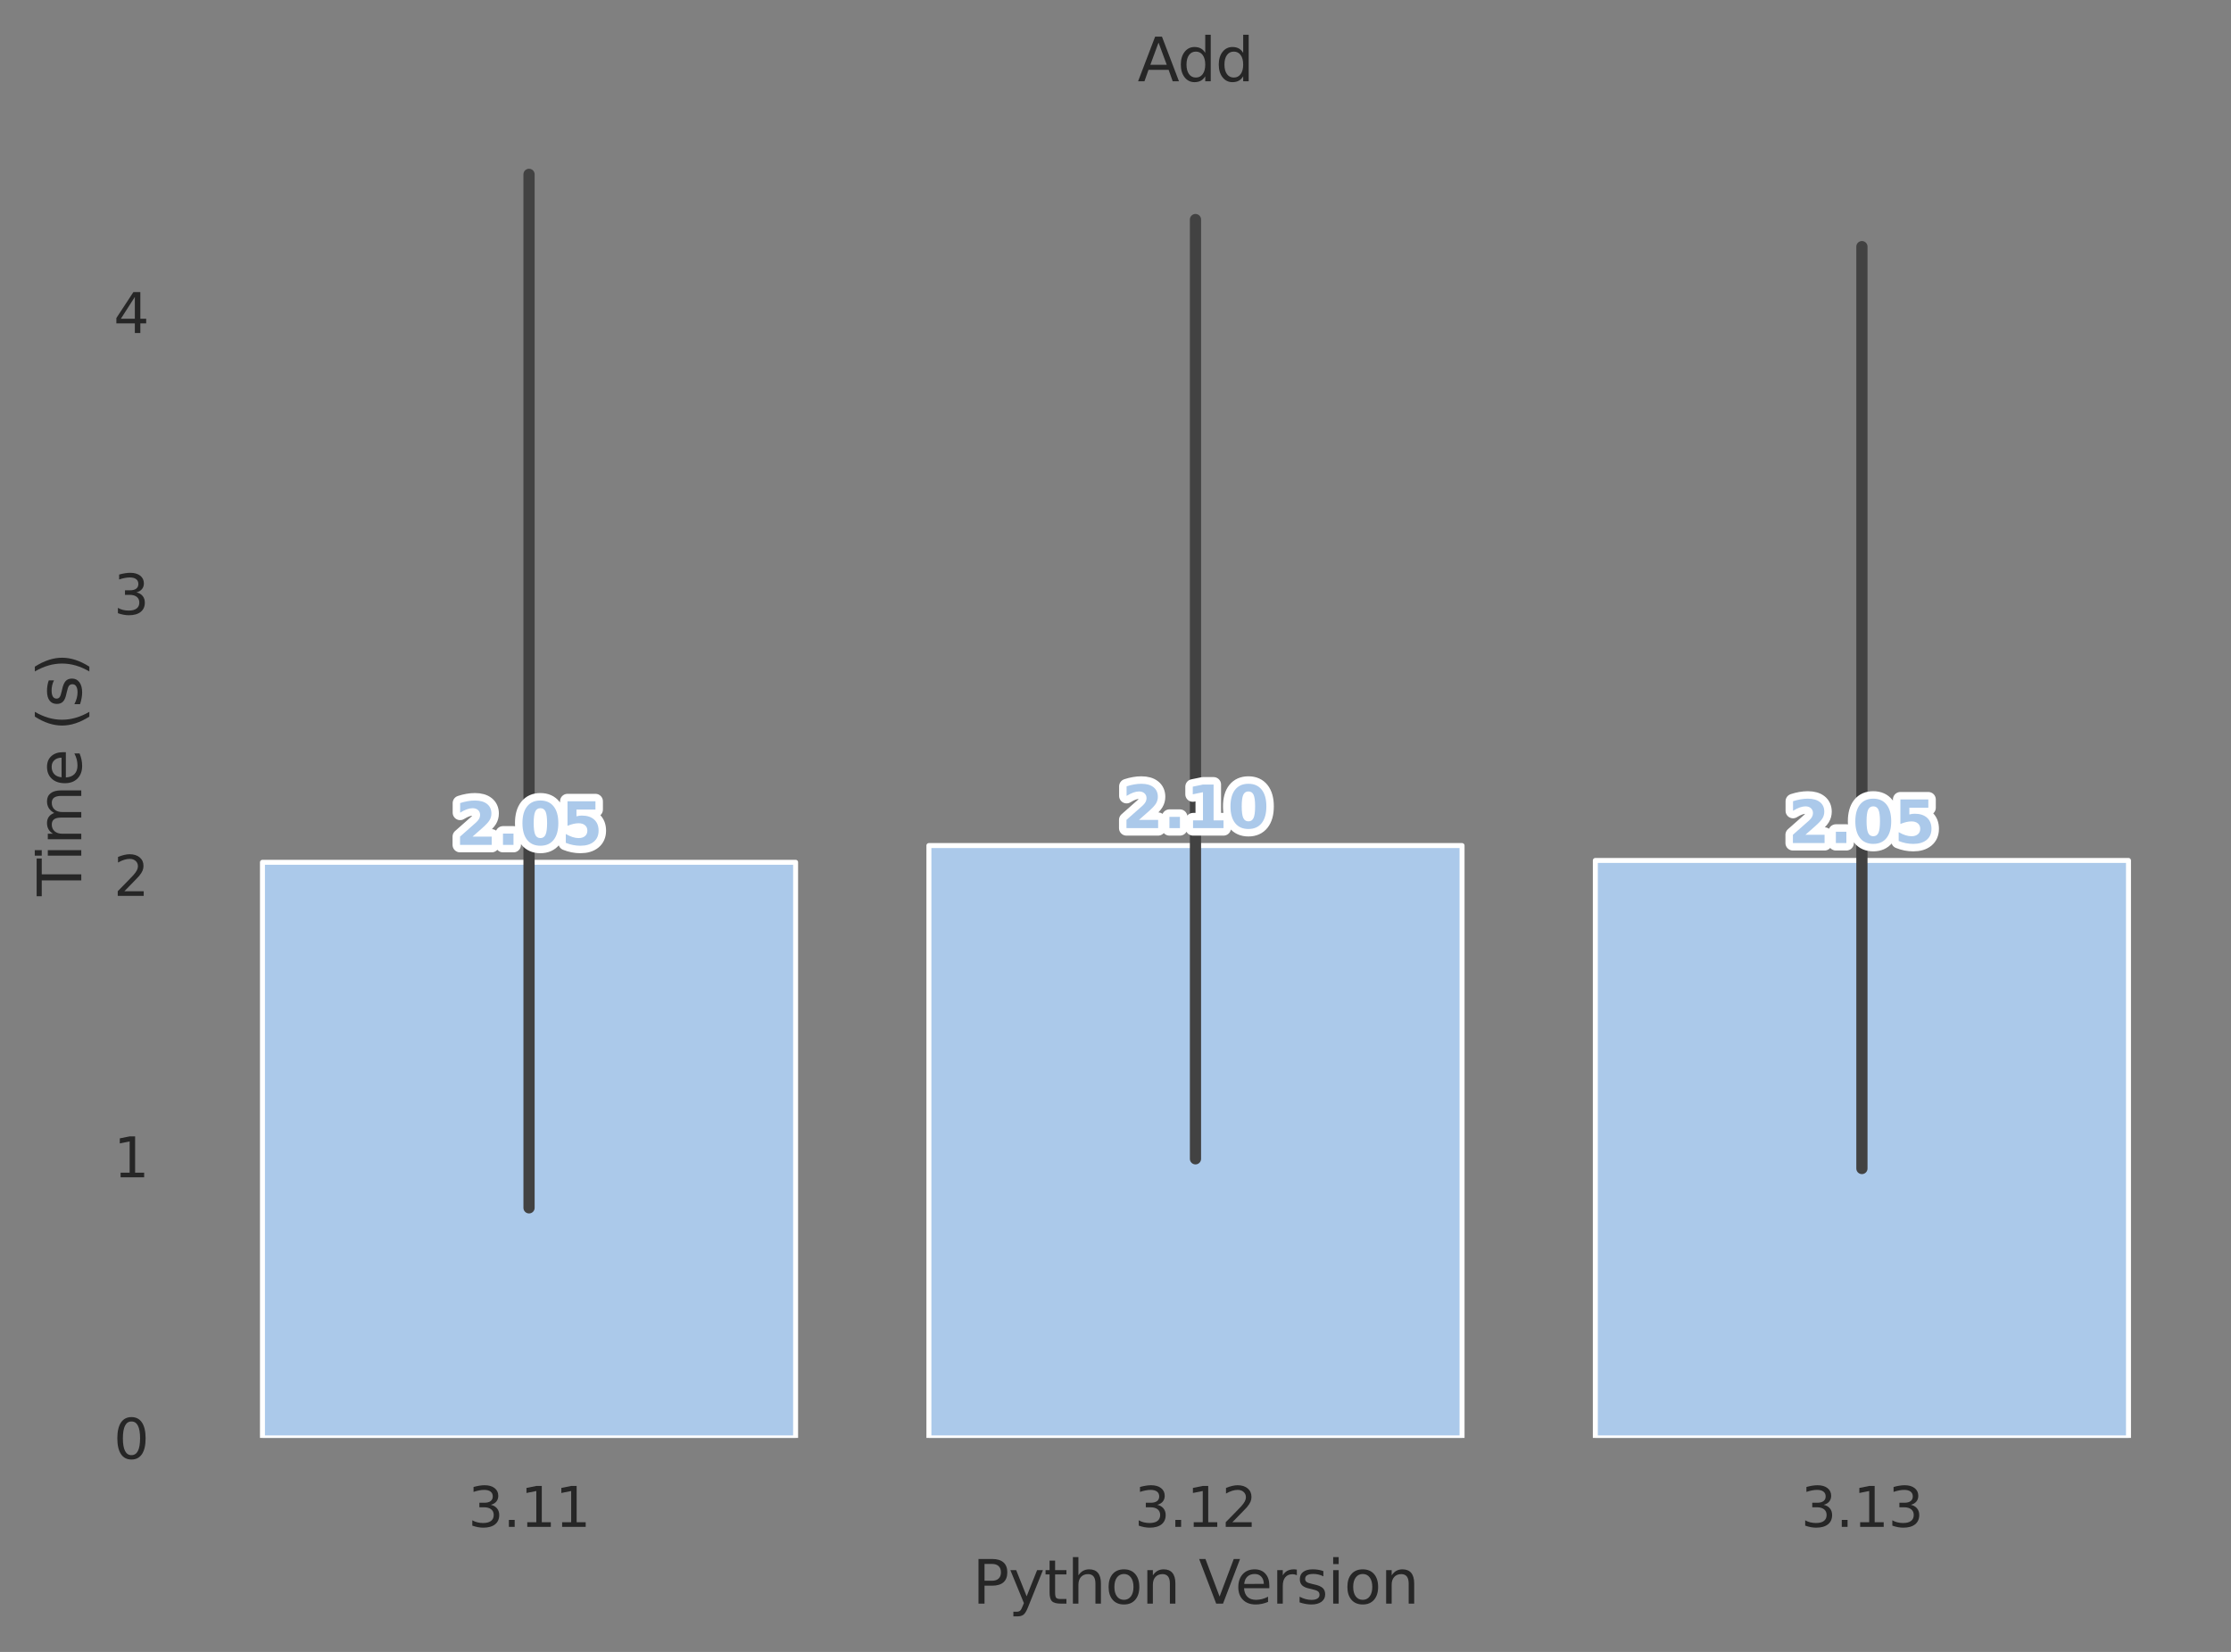 <?xml version="1.0" encoding="utf-8" standalone="no"?>
<!DOCTYPE svg PUBLIC "-//W3C//DTD SVG 1.1//EN"
  "http://www.w3.org/Graphics/SVG/1.1/DTD/svg11.dtd">
<svg xmlns:xlink="http://www.w3.org/1999/xlink" width="447.913pt" height="331.618pt" viewBox="0 0 447.913 331.618" xmlns="http://www.w3.org/2000/svg" version="1.1">
 <rect x="0" y="0" width="447.913" height="331.618" fill="#808080" stroke="none"/>
 <defs>
  <style type="text/css">*{stroke-linejoin: round; stroke-linecap: butt}</style>
 </defs>
 <g id="figure_1">
  <g id="patch_1">
   <path d="M 0 331.618 
L 447.913 331.618 
L 447.913 0 
L 0 0 
L 0 331.618 
z
" style="fill: none"/>
  </g>
  <g id="axes_1">
   <g id="patch_2">
    <path d="M 39.312 288.658 
L 440.712 288.658 
L 440.712 22.318 
L 39.312 22.318 
L 39.312 288.658 
z
" style="fill: none"/>
   </g>
   <g id="matplotlib.axis_1">
    <g id="xtick_1">
     <g id="text_1">
      <!-- 3.11 -->
      <g style="fill: #262626" transform="translate(93.966 306.516) scale(0.11 -0.11)">
       <defs>
        <path id="DejaVuSans-33" d="M 2597 2516 
Q 3050 2419 3304 2112 
Q 3559 1806 3559 1356 
Q 3559 666 3084 287 
Q 2609 -91 1734 -91 
Q 1441 -91 1130 -33 
Q 819 25 488 141 
L 488 750 
Q 750 597 1062 519 
Q 1375 441 1716 441 
Q 2309 441 2620 675 
Q 2931 909 2931 1356 
Q 2931 1769 2642 2001 
Q 2353 2234 1838 2234 
L 1294 2234 
L 1294 2753 
L 1863 2753 
Q 2328 2753 2575 2939 
Q 2822 3125 2822 3475 
Q 2822 3834 2567 4026 
Q 2313 4219 1838 4219 
Q 1578 4219 1281 4162 
Q 984 4106 628 3988 
L 628 4550 
Q 988 4650 1302 4700 
Q 1616 4750 1894 4750 
Q 2613 4750 3031 4423 
Q 3450 4097 3450 3541 
Q 3450 3153 3228 2886 
Q 3006 2619 2597 2516 
z
" transform="scale(0.016)"/>
        <path id="DejaVuSans-2e" d="M 684 794 
L 1344 794 
L 1344 0 
L 684 0 
L 684 794 
z
" transform="scale(0.016)"/>
        <path id="DejaVuSans-31" d="M 794 531 
L 1825 531 
L 1825 4091 
L 703 3866 
L 703 4441 
L 1819 4666 
L 2450 4666 
L 2450 531 
L 3481 531 
L 3481 0 
L 794 0 
L 794 531 
z
" transform="scale(0.016)"/>
       </defs>
       <use xlink:href="#DejaVuSans-33"/>
       <use xlink:href="#DejaVuSans-2e" x="63.623"/>
       <use xlink:href="#DejaVuSans-31" x="95.41"/>
       <use xlink:href="#DejaVuSans-31" x="159.033"/>
      </g>
     </g>
    </g>
    <g id="xtick_2">
     <g id="text_2">
      <!-- 3.12 -->
      <g style="fill: #262626" transform="translate(227.766 306.516) scale(0.11 -0.11)">
       <defs>
        <path id="DejaVuSans-32" d="M 1228 531 
L 3431 531 
L 3431 0 
L 469 0 
L 469 531 
Q 828 903 1448 1529 
Q 2069 2156 2228 2338 
Q 2531 2678 2651 2914 
Q 2772 3150 2772 3378 
Q 2772 3750 2511 3984 
Q 2250 4219 1831 4219 
Q 1534 4219 1204 4116 
Q 875 4013 500 3803 
L 500 4441 
Q 881 4594 1212 4672 
Q 1544 4750 1819 4750 
Q 2544 4750 2975 4387 
Q 3406 4025 3406 3419 
Q 3406 3131 3298 2873 
Q 3191 2616 2906 2266 
Q 2828 2175 2409 1742 
Q 1991 1309 1228 531 
z
" transform="scale(0.016)"/>
       </defs>
       <use xlink:href="#DejaVuSans-33"/>
       <use xlink:href="#DejaVuSans-2e" x="63.623"/>
       <use xlink:href="#DejaVuSans-31" x="95.41"/>
       <use xlink:href="#DejaVuSans-32" x="159.033"/>
      </g>
     </g>
    </g>
    <g id="xtick_3">
     <g id="text_3">
      <!-- 3.13 -->
      <g style="fill: #262626" transform="translate(361.566 306.516) scale(0.11 -0.11)">
       <use xlink:href="#DejaVuSans-33"/>
       <use xlink:href="#DejaVuSans-2e" x="63.623"/>
       <use xlink:href="#DejaVuSans-31" x="95.41"/>
       <use xlink:href="#DejaVuSans-33" x="159.033"/>
      </g>
     </g>
    </g>
    <g id="text_4">
     <!-- Python Version -->
     <g style="fill: #262626" transform="translate(195.244 321.922) scale(0.12 -0.12)">
      <defs>
       <path id="DejaVuSans-50" d="M 1259 4147 
L 1259 2394 
L 2053 2394 
Q 2494 2394 2734 2622 
Q 2975 2850 2975 3272 
Q 2975 3691 2734 3919 
Q 2494 4147 2053 4147 
L 1259 4147 
z
M 628 4666 
L 2053 4666 
Q 2838 4666 3239 4311 
Q 3641 3956 3641 3272 
Q 3641 2581 3239 2228 
Q 2838 1875 2053 1875 
L 1259 1875 
L 1259 0 
L 628 0 
L 628 4666 
z
" transform="scale(0.016)"/>
       <path id="DejaVuSans-79" d="M 2059 -325 
Q 1816 -950 1584 -1140 
Q 1353 -1331 966 -1331 
L 506 -1331 
L 506 -850 
L 844 -850 
Q 1081 -850 1212 -737 
Q 1344 -625 1503 -206 
L 1606 56 
L 191 3500 
L 800 3500 
L 1894 763 
L 2988 3500 
L 3597 3500 
L 2059 -325 
z
" transform="scale(0.016)"/>
       <path id="DejaVuSans-74" d="M 1172 4494 
L 1172 3500 
L 2356 3500 
L 2356 3053 
L 1172 3053 
L 1172 1153 
Q 1172 725 1289 603 
Q 1406 481 1766 481 
L 2356 481 
L 2356 0 
L 1766 0 
Q 1100 0 847 248 
Q 594 497 594 1153 
L 594 3053 
L 172 3053 
L 172 3500 
L 594 3500 
L 594 4494 
L 1172 4494 
z
" transform="scale(0.016)"/>
       <path id="DejaVuSans-68" d="M 3513 2113 
L 3513 0 
L 2938 0 
L 2938 2094 
Q 2938 2591 2744 2837 
Q 2550 3084 2163 3084 
Q 1697 3084 1428 2787 
Q 1159 2491 1159 1978 
L 1159 0 
L 581 0 
L 581 4863 
L 1159 4863 
L 1159 2956 
Q 1366 3272 1645 3428 
Q 1925 3584 2291 3584 
Q 2894 3584 3203 3211 
Q 3513 2838 3513 2113 
z
" transform="scale(0.016)"/>
       <path id="DejaVuSans-6f" d="M 1959 3097 
Q 1497 3097 1228 2736 
Q 959 2375 959 1747 
Q 959 1119 1226 758 
Q 1494 397 1959 397 
Q 2419 397 2687 759 
Q 2956 1122 2956 1747 
Q 2956 2369 2687 2733 
Q 2419 3097 1959 3097 
z
M 1959 3584 
Q 2709 3584 3137 3096 
Q 3566 2609 3566 1747 
Q 3566 888 3137 398 
Q 2709 -91 1959 -91 
Q 1206 -91 779 398 
Q 353 888 353 1747 
Q 353 2609 779 3096 
Q 1206 3584 1959 3584 
z
" transform="scale(0.016)"/>
       <path id="DejaVuSans-6e" d="M 3513 2113 
L 3513 0 
L 2938 0 
L 2938 2094 
Q 2938 2591 2744 2837 
Q 2550 3084 2163 3084 
Q 1697 3084 1428 2787 
Q 1159 2491 1159 1978 
L 1159 0 
L 581 0 
L 581 3500 
L 1159 3500 
L 1159 2956 
Q 1366 3272 1645 3428 
Q 1925 3584 2291 3584 
Q 2894 3584 3203 3211 
Q 3513 2838 3513 2113 
z
" transform="scale(0.016)"/>
       <path id="DejaVuSans-20" transform="scale(0.016)"/>
       <path id="DejaVuSans-56" d="M 1831 0 
L 50 4666 
L 709 4666 
L 2188 738 
L 3669 4666 
L 4325 4666 
L 2547 0 
L 1831 0 
z
" transform="scale(0.016)"/>
       <path id="DejaVuSans-65" d="M 3597 1894 
L 3597 1613 
L 953 1613 
Q 991 1019 1311 708 
Q 1631 397 2203 397 
Q 2534 397 2845 478 
Q 3156 559 3463 722 
L 3463 178 
Q 3153 47 2828 -22 
Q 2503 -91 2169 -91 
Q 1331 -91 842 396 
Q 353 884 353 1716 
Q 353 2575 817 3079 
Q 1281 3584 2069 3584 
Q 2775 3584 3186 3129 
Q 3597 2675 3597 1894 
z
M 3022 2063 
Q 3016 2534 2758 2815 
Q 2500 3097 2075 3097 
Q 1594 3097 1305 2825 
Q 1016 2553 972 2059 
L 3022 2063 
z
" transform="scale(0.016)"/>
       <path id="DejaVuSans-72" d="M 2631 2963 
Q 2534 3019 2420 3045 
Q 2306 3072 2169 3072 
Q 1681 3072 1420 2755 
Q 1159 2438 1159 1844 
L 1159 0 
L 581 0 
L 581 3500 
L 1159 3500 
L 1159 2956 
Q 1341 3275 1631 3429 
Q 1922 3584 2338 3584 
Q 2397 3584 2469 3576 
Q 2541 3569 2628 3553 
L 2631 2963 
z
" transform="scale(0.016)"/>
       <path id="DejaVuSans-73" d="M 2834 3397 
L 2834 2853 
Q 2591 2978 2328 3040 
Q 2066 3103 1784 3103 
Q 1356 3103 1142 2972 
Q 928 2841 928 2578 
Q 928 2378 1081 2264 
Q 1234 2150 1697 2047 
L 1894 2003 
Q 2506 1872 2764 1633 
Q 3022 1394 3022 966 
Q 3022 478 2636 193 
Q 2250 -91 1575 -91 
Q 1294 -91 989 -36 
Q 684 19 347 128 
L 347 722 
Q 666 556 975 473 
Q 1284 391 1588 391 
Q 1994 391 2212 530 
Q 2431 669 2431 922 
Q 2431 1156 2273 1281 
Q 2116 1406 1581 1522 
L 1381 1569 
Q 847 1681 609 1914 
Q 372 2147 372 2553 
Q 372 3047 722 3315 
Q 1072 3584 1716 3584 
Q 2034 3584 2315 3537 
Q 2597 3491 2834 3397 
z
" transform="scale(0.016)"/>
       <path id="DejaVuSans-69" d="M 603 3500 
L 1178 3500 
L 1178 0 
L 603 0 
L 603 3500 
z
M 603 4863 
L 1178 4863 
L 1178 4134 
L 603 4134 
L 603 4863 
z
" transform="scale(0.016)"/>
      </defs>
      <use xlink:href="#DejaVuSans-50"/>
      <use xlink:href="#DejaVuSans-79" x="60.303"/>
      <use xlink:href="#DejaVuSans-74" x="119.482"/>
      <use xlink:href="#DejaVuSans-68" x="158.691"/>
      <use xlink:href="#DejaVuSans-6f" x="222.07"/>
      <use xlink:href="#DejaVuSans-6e" x="283.252"/>
      <use xlink:href="#DejaVuSans-20" x="346.631"/>
      <use xlink:href="#DejaVuSans-56" x="378.418"/>
      <use xlink:href="#DejaVuSans-65" x="439.076"/>
      <use xlink:href="#DejaVuSans-72" x="500.6"/>
      <use xlink:href="#DejaVuSans-73" x="541.713"/>
      <use xlink:href="#DejaVuSans-69" x="593.812"/>
      <use xlink:href="#DejaVuSans-6f" x="621.596"/>
      <use xlink:href="#DejaVuSans-6e" x="682.777"/>
     </g>
    </g>
   </g>
   <g id="matplotlib.axis_2">
    <g id="ytick_1">
     <g id="text_5">
      <!-- 0 -->
      <g style="fill: #262626" transform="translate(22.814 292.837) scale(0.11 -0.11)">
       <defs>
        <path id="DejaVuSans-30" d="M 2034 4250 
Q 1547 4250 1301 3770 
Q 1056 3291 1056 2328 
Q 1056 1369 1301 889 
Q 1547 409 2034 409 
Q 2525 409 2770 889 
Q 3016 1369 3016 2328 
Q 3016 3291 2770 3770 
Q 2525 4250 2034 4250 
z
M 2034 4750 
Q 2819 4750 3233 4129 
Q 3647 3509 3647 2328 
Q 3647 1150 3233 529 
Q 2819 -91 2034 -91 
Q 1250 -91 836 529 
Q 422 1150 422 2328 
Q 422 3509 836 4129 
Q 1250 4750 2034 4750 
z
" transform="scale(0.016)"/>
       </defs>
       <use xlink:href="#DejaVuSans-30"/>
      </g>
     </g>
    </g>
    <g id="ytick_2">
     <g id="text_6">
      <!-- 1 -->
      <g style="fill: #262626" transform="translate(22.814 236.34) scale(0.11 -0.11)">
       <use xlink:href="#DejaVuSans-31"/>
      </g>
     </g>
    </g>
    <g id="ytick_3">
     <g id="text_7">
      <!-- 2 -->
      <g style="fill: #262626" transform="translate(22.814 179.844) scale(0.11 -0.11)">
       <use xlink:href="#DejaVuSans-32"/>
      </g>
     </g>
    </g>
    <g id="ytick_4">
     <g id="text_8">
      <!-- 3 -->
      <g style="fill: #262626" transform="translate(22.814 123.347) scale(0.11 -0.11)">
       <use xlink:href="#DejaVuSans-33"/>
      </g>
     </g>
    </g>
    <g id="ytick_5">
     <g id="text_9">
      <!-- 4 -->
      <g style="fill: #262626" transform="translate(22.814 66.85) scale(0.11 -0.11)">
       <defs>
        <path id="DejaVuSans-34" d="M 2419 4116 
L 825 1625 
L 2419 1625 
L 2419 4116 
z
M 2253 4666 
L 3047 4666 
L 3047 1625 
L 3713 1625 
L 3713 1100 
L 3047 1100 
L 3047 0 
L 2419 0 
L 2419 1100 
L 313 1100 
L 313 1709 
L 2253 4666 
z
" transform="scale(0.016)"/>
       </defs>
       <use xlink:href="#DejaVuSans-34"/>
      </g>
     </g>
    </g>
    <g id="text_10">
     <!-- Time (s) -->
     <g style="fill: #262626" transform="translate(16.318 179.883) rotate(-90) scale(0.12 -0.12)">
      <defs>
       <path id="DejaVuSans-54" d="M -19 4666 
L 3928 4666 
L 3928 4134 
L 2272 4134 
L 2272 0 
L 1638 0 
L 1638 4134 
L -19 4134 
L -19 4666 
z
" transform="scale(0.016)"/>
       <path id="DejaVuSans-6d" d="M 3328 2828 
Q 3544 3216 3844 3400 
Q 4144 3584 4550 3584 
Q 5097 3584 5394 3201 
Q 5691 2819 5691 2113 
L 5691 0 
L 5113 0 
L 5113 2094 
Q 5113 2597 4934 2840 
Q 4756 3084 4391 3084 
Q 3944 3084 3684 2787 
Q 3425 2491 3425 1978 
L 3425 0 
L 2847 0 
L 2847 2094 
Q 2847 2600 2669 2842 
Q 2491 3084 2119 3084 
Q 1678 3084 1418 2786 
Q 1159 2488 1159 1978 
L 1159 0 
L 581 0 
L 581 3500 
L 1159 3500 
L 1159 2956 
Q 1356 3278 1631 3431 
Q 1906 3584 2284 3584 
Q 2666 3584 2933 3390 
Q 3200 3197 3328 2828 
z
" transform="scale(0.016)"/>
       <path id="DejaVuSans-28" d="M 1984 4856 
Q 1566 4138 1362 3434 
Q 1159 2731 1159 2009 
Q 1159 1288 1364 580 
Q 1569 -128 1984 -844 
L 1484 -844 
Q 1016 -109 783 600 
Q 550 1309 550 2009 
Q 550 2706 781 3412 
Q 1013 4119 1484 4856 
L 1984 4856 
z
" transform="scale(0.016)"/>
       <path id="DejaVuSans-29" d="M 513 4856 
L 1013 4856 
Q 1481 4119 1714 3412 
Q 1947 2706 1947 2009 
Q 1947 1309 1714 600 
Q 1481 -109 1013 -844 
L 513 -844 
Q 928 -128 1133 580 
Q 1338 1288 1338 2009 
Q 1338 2731 1133 3434 
Q 928 4138 513 4856 
z
" transform="scale(0.016)"/>
      </defs>
      <use xlink:href="#DejaVuSans-54"/>
      <use xlink:href="#DejaVuSans-69" x="57.959"/>
      <use xlink:href="#DejaVuSans-6d" x="85.742"/>
      <use xlink:href="#DejaVuSans-65" x="183.154"/>
      <use xlink:href="#DejaVuSans-20" x="244.678"/>
      <use xlink:href="#DejaVuSans-28" x="276.465"/>
      <use xlink:href="#DejaVuSans-73" x="315.479"/>
      <use xlink:href="#DejaVuSans-29" x="367.578"/>
     </g>
    </g>
   </g>
   <g id="patch_3">
    <path d="M 52.693 288.658 
L 159.732 288.658 
L 159.732 173.104 
L 52.693 173.104 
z
" clip-path="url(#pc3f6fcd77f)" style="fill: #abc9ea; stroke: #ffffff; stroke-linejoin: miter"/>
   </g>
   <g id="patch_4">
    <path d="M 186.493 288.658 
L 293.533 288.658 
L 293.533 169.743 
L 186.493 169.743 
z
" clip-path="url(#pc3f6fcd77f)" style="fill: #abc9ea; stroke: #ffffff; stroke-linejoin: miter"/>
   </g>
   <g id="patch_5">
    <path d="M 320.293 288.658 
L 427.332 288.658 
L 427.332 172.734 
L 320.293 172.734 
z
" clip-path="url(#pc3f6fcd77f)" style="fill: #abc9ea; stroke: #ffffff; stroke-linejoin: miter"/>
   </g>
   <g id="line2d_1">
    <path d="M 106.213 242.471 
L 106.213 35.001 
" clip-path="url(#pc3f6fcd77f)" style="fill: none; stroke: #424242; stroke-width: 2.25; stroke-linecap: round"/>
   </g>
   <g id="line2d_2">
    <path d="M 240.012 232.627 
L 240.012 44.076 
" clip-path="url(#pc3f6fcd77f)" style="fill: none; stroke: #424242; stroke-width: 2.25; stroke-linecap: round"/>
   </g>
   <g id="line2d_3">
    <path d="M 373.812 234.575 
L 373.812 49.512 
" clip-path="url(#pc3f6fcd77f)" style="fill: none; stroke: #424242; stroke-width: 2.25; stroke-linecap: round"/>
   </g>
   <g id="text_11">
    <path d="M 94.867 167.95 
L 98.716 167.95 
L 98.716 169.608 
L 92.358 169.608 
L 92.358 167.95 
L 95.551 165.13 
Q 95.981 164.744 96.185 164.375 
Q 96.389 164.005 96.389 163.608 
Q 96.389 162.993 95.977 162.618 
Q 95.564 162.243 94.878 162.243 
Q 94.351 162.243 93.723 162.468 
Q 93.097 162.693 92.382 163.139 
L 92.382 161.217 
Q 93.144 160.966 93.888 160.835 
Q 94.632 160.702 95.347 160.702 
Q 96.918 160.702 97.788 161.394 
Q 98.658 162.084 98.658 163.321 
Q 98.658 164.035 98.289 164.654 
Q 97.919 165.271 96.736 166.31 
L 94.867 167.95 
z
M 100.983 167.341 
L 103.093 167.341 
L 103.093 169.608 
L 100.983 169.608 
L 100.983 167.341 
z
M 109.838 165.224 
Q 109.838 163.584 109.53 162.914 
Q 109.223 162.243 108.495 162.243 
Q 107.769 162.243 107.458 162.914 
Q 107.147 163.584 107.147 165.224 
Q 107.147 166.884 107.458 167.564 
Q 107.769 168.243 108.495 168.243 
Q 109.217 168.243 109.526 167.564 
Q 109.838 166.884 109.838 165.224 
z
M 112.093 165.243 
Q 112.093 167.416 111.156 168.597 
Q 110.218 169.779 108.495 169.779 
Q 106.766 169.779 105.829 168.597 
Q 104.891 167.416 104.891 165.243 
Q 104.891 163.062 105.829 161.883 
Q 106.766 160.702 108.495 160.702 
Q 110.218 160.702 111.156 161.883 
Q 112.093 163.062 112.093 165.243 
z
M 113.938 160.859 
L 119.547 160.859 
L 119.547 162.519 
L 115.738 162.519 
L 115.738 163.872 
Q 115.995 163.801 116.256 163.764 
Q 116.517 163.724 116.798 163.724 
Q 118.397 163.724 119.288 164.525 
Q 120.178 165.325 120.178 166.754 
Q 120.178 168.172 119.209 168.976 
Q 118.24 169.779 116.517 169.779 
Q 115.772 169.779 115.043 169.634 
Q 114.313 169.49 113.593 169.197 
L 113.593 167.422 
Q 114.308 167.832 114.949 168.039 
Q 115.59 168.243 116.16 168.243 
Q 116.98 168.243 117.45 167.842 
Q 117.923 167.44 117.923 166.754 
Q 117.923 166.062 117.45 165.665 
Q 116.98 165.265 116.16 165.265 
Q 115.673 165.265 115.122 165.393 
Q 114.572 165.519 113.938 165.781 
L 113.938 160.859 
z
" style="fill: #abc9ea; stroke: #ffffff; stroke-width: 3"/>
    <path d="M 94.867 167.95 
L 98.716 167.95 
L 98.716 169.608 
L 92.358 169.608 
L 92.358 167.95 
L 95.551 165.13 
Q 95.981 164.744 96.185 164.375 
Q 96.389 164.005 96.389 163.608 
Q 96.389 162.993 95.977 162.618 
Q 95.564 162.243 94.878 162.243 
Q 94.351 162.243 93.723 162.468 
Q 93.097 162.693 92.382 163.139 
L 92.382 161.217 
Q 93.144 160.966 93.888 160.835 
Q 94.632 160.702 95.347 160.702 
Q 96.918 160.702 97.788 161.394 
Q 98.658 162.084 98.658 163.321 
Q 98.658 164.035 98.289 164.654 
Q 97.919 165.271 96.736 166.31 
L 94.867 167.95 
z
M 100.983 167.341 
L 103.093 167.341 
L 103.093 169.608 
L 100.983 169.608 
L 100.983 167.341 
z
M 109.838 165.224 
Q 109.838 163.584 109.53 162.914 
Q 109.223 162.243 108.495 162.243 
Q 107.769 162.243 107.458 162.914 
Q 107.147 163.584 107.147 165.224 
Q 107.147 166.884 107.458 167.564 
Q 107.769 168.243 108.495 168.243 
Q 109.217 168.243 109.526 167.564 
Q 109.838 166.884 109.838 165.224 
z
M 112.093 165.243 
Q 112.093 167.416 111.156 168.597 
Q 110.218 169.779 108.495 169.779 
Q 106.766 169.779 105.829 168.597 
Q 104.891 167.416 104.891 165.243 
Q 104.891 163.062 105.829 161.883 
Q 106.766 160.702 108.495 160.702 
Q 110.218 160.702 111.156 161.883 
Q 112.093 163.062 112.093 165.243 
z
M 113.938 160.859 
L 119.547 160.859 
L 119.547 162.519 
L 115.738 162.519 
L 115.738 163.872 
Q 115.995 163.801 116.256 163.764 
Q 116.517 163.724 116.798 163.724 
Q 118.397 163.724 119.288 164.525 
Q 120.178 165.325 120.178 166.754 
Q 120.178 168.172 119.209 168.976 
Q 118.24 169.779 116.517 169.779 
Q 115.772 169.779 115.043 169.634 
Q 114.313 169.49 113.593 169.197 
L 113.593 167.422 
Q 114.308 167.832 114.949 168.039 
Q 115.59 168.243 116.16 168.243 
Q 116.98 168.243 117.45 167.842 
Q 117.923 167.44 117.923 166.754 
Q 117.923 166.062 117.45 165.665 
Q 116.98 165.265 116.16 165.265 
Q 115.673 165.265 115.122 165.393 
Q 114.572 165.519 113.938 165.781 
L 113.938 160.859 
z
" style="fill: #abc9ea"/>
   </g>
   <g id="text_12">
    <path d="M 228.667 164.59 
L 232.516 164.59 
L 232.516 166.247 
L 226.158 166.247 
L 226.158 164.59 
L 229.351 161.77 
Q 229.781 161.383 229.985 161.014 
Q 230.189 160.645 230.189 160.247 
Q 230.189 159.632 229.777 159.257 
Q 229.364 158.882 228.678 158.882 
Q 228.151 158.882 227.523 159.107 
Q 226.897 159.332 226.183 159.778 
L 226.183 157.857 
Q 226.944 157.605 227.688 157.474 
Q 228.433 157.341 229.147 157.341 
Q 230.718 157.341 231.588 158.033 
Q 232.458 158.723 232.458 159.96 
Q 232.458 160.675 232.089 161.293 
Q 231.719 161.91 230.536 162.949 
L 228.667 164.59 
z
M 234.783 163.98 
L 236.893 163.98 
L 236.893 166.247 
L 234.783 166.247 
L 234.783 163.98 
z
M 239.524 164.689 
L 241.517 164.689 
L 241.517 159.034 
L 239.471 159.456 
L 239.471 157.92 
L 241.504 157.498 
L 243.649 157.498 
L 243.649 164.689 
L 245.642 164.689 
L 245.642 166.247 
L 239.524 166.247 
L 239.524 164.689 
z
M 251.987 161.863 
Q 251.987 160.223 251.68 159.553 
Q 251.372 158.882 250.645 158.882 
Q 249.919 158.882 249.608 159.553 
Q 249.297 160.223 249.297 161.863 
Q 249.297 163.523 249.608 164.203 
Q 249.919 164.882 250.645 164.882 
Q 251.367 164.882 251.676 164.203 
Q 251.987 163.523 251.987 161.863 
z
M 254.243 161.882 
Q 254.243 164.055 253.305 165.237 
Q 252.368 166.418 250.645 166.418 
Q 248.916 166.418 247.978 165.237 
Q 247.041 164.055 247.041 161.882 
Q 247.041 159.702 247.978 158.522 
Q 248.916 157.341 250.645 157.341 
Q 252.368 157.341 253.305 158.522 
Q 254.243 159.702 254.243 161.882 
z
" style="fill: #abc9ea; stroke: #ffffff; stroke-width: 3"/>
    <path d="M 228.667 164.59 
L 232.516 164.59 
L 232.516 166.247 
L 226.158 166.247 
L 226.158 164.59 
L 229.351 161.77 
Q 229.781 161.383 229.985 161.014 
Q 230.189 160.645 230.189 160.247 
Q 230.189 159.632 229.777 159.257 
Q 229.364 158.882 228.678 158.882 
Q 228.151 158.882 227.523 159.107 
Q 226.897 159.332 226.183 159.778 
L 226.183 157.857 
Q 226.944 157.605 227.688 157.474 
Q 228.433 157.341 229.147 157.341 
Q 230.718 157.341 231.588 158.033 
Q 232.458 158.723 232.458 159.96 
Q 232.458 160.675 232.089 161.293 
Q 231.719 161.91 230.536 162.949 
L 228.667 164.59 
z
M 234.783 163.98 
L 236.893 163.98 
L 236.893 166.247 
L 234.783 166.247 
L 234.783 163.98 
z
M 239.524 164.689 
L 241.517 164.689 
L 241.517 159.034 
L 239.471 159.456 
L 239.471 157.92 
L 241.504 157.498 
L 243.649 157.498 
L 243.649 164.689 
L 245.642 164.689 
L 245.642 166.247 
L 239.524 166.247 
L 239.524 164.689 
z
M 251.987 161.863 
Q 251.987 160.223 251.68 159.553 
Q 251.372 158.882 250.645 158.882 
Q 249.919 158.882 249.608 159.553 
Q 249.297 160.223 249.297 161.863 
Q 249.297 163.523 249.608 164.203 
Q 249.919 164.882 250.645 164.882 
Q 251.367 164.882 251.676 164.203 
Q 251.987 163.523 251.987 161.863 
z
M 254.243 161.882 
Q 254.243 164.055 253.305 165.237 
Q 252.368 166.418 250.645 166.418 
Q 248.916 166.418 247.978 165.237 
Q 247.041 164.055 247.041 161.882 
Q 247.041 159.702 247.978 158.522 
Q 248.916 157.341 250.645 157.341 
Q 252.368 157.341 253.305 158.522 
Q 254.243 159.702 254.243 161.882 
z
" style="fill: #abc9ea"/>
   </g>
   <g id="text_13">
    <path d="M 362.467 167.581 
L 366.316 167.581 
L 366.316 169.238 
L 359.958 169.238 
L 359.958 167.581 
L 363.151 164.761 
Q 363.581 164.375 363.785 164.005 
Q 363.989 163.636 363.989 163.238 
Q 363.989 162.623 363.577 162.248 
Q 363.164 161.873 362.478 161.873 
Q 361.951 161.873 361.323 162.098 
Q 360.697 162.323 359.983 162.77 
L 359.983 160.848 
Q 360.744 160.596 361.488 160.465 
Q 362.233 160.332 362.947 160.332 
Q 364.518 160.332 365.388 161.024 
Q 366.258 161.714 366.258 162.951 
Q 366.258 163.666 365.889 164.285 
Q 365.519 164.901 364.336 165.94 
L 362.467 167.581 
z
M 368.583 166.971 
L 370.693 166.971 
L 370.693 169.238 
L 368.583 169.238 
L 368.583 166.971 
z
M 377.438 164.855 
Q 377.438 163.214 377.13 162.545 
Q 376.823 161.873 376.095 161.873 
Q 375.369 161.873 375.058 162.545 
Q 374.747 163.214 374.747 164.855 
Q 374.747 166.514 375.058 167.195 
Q 375.369 167.873 376.095 167.873 
Q 376.817 167.873 377.126 167.195 
Q 377.438 166.514 377.438 164.855 
z
M 379.693 164.873 
Q 379.693 167.046 378.756 168.228 
Q 377.818 169.409 376.095 169.409 
Q 374.366 169.409 373.429 168.228 
Q 372.491 167.046 372.491 164.873 
Q 372.491 162.693 373.429 161.513 
Q 374.366 160.332 376.095 160.332 
Q 377.818 160.332 378.756 161.513 
Q 379.693 162.693 379.693 164.873 
z
M 381.538 160.49 
L 387.147 160.49 
L 387.147 162.149 
L 383.338 162.149 
L 383.338 163.503 
Q 383.595 163.431 383.856 163.394 
Q 384.117 163.355 384.398 163.355 
Q 385.997 163.355 386.888 164.155 
Q 387.778 164.956 387.778 166.385 
Q 387.778 167.802 386.809 168.606 
Q 385.84 169.409 384.117 169.409 
Q 383.372 169.409 382.643 169.265 
Q 381.913 169.12 381.193 168.828 
L 381.193 167.052 
Q 381.908 167.463 382.549 167.669 
Q 383.19 167.873 383.76 167.873 
Q 384.58 167.873 385.05 167.472 
Q 385.523 167.071 385.523 166.385 
Q 385.523 165.693 385.05 165.295 
Q 384.58 164.896 383.76 164.896 
Q 383.273 164.896 382.722 165.023 
Q 382.172 165.149 381.538 165.411 
L 381.538 160.49 
z
" style="fill: #abc9ea; stroke: #ffffff; stroke-width: 3"/>
    <path d="M 362.467 167.581 
L 366.316 167.581 
L 366.316 169.238 
L 359.958 169.238 
L 359.958 167.581 
L 363.151 164.761 
Q 363.581 164.375 363.785 164.005 
Q 363.989 163.636 363.989 163.238 
Q 363.989 162.623 363.577 162.248 
Q 363.164 161.873 362.478 161.873 
Q 361.951 161.873 361.323 162.098 
Q 360.697 162.323 359.983 162.77 
L 359.983 160.848 
Q 360.744 160.596 361.488 160.465 
Q 362.233 160.332 362.947 160.332 
Q 364.518 160.332 365.388 161.024 
Q 366.258 161.714 366.258 162.951 
Q 366.258 163.666 365.889 164.285 
Q 365.519 164.901 364.336 165.94 
L 362.467 167.581 
z
M 368.583 166.971 
L 370.693 166.971 
L 370.693 169.238 
L 368.583 169.238 
L 368.583 166.971 
z
M 377.438 164.855 
Q 377.438 163.214 377.13 162.545 
Q 376.823 161.873 376.095 161.873 
Q 375.369 161.873 375.058 162.545 
Q 374.747 163.214 374.747 164.855 
Q 374.747 166.514 375.058 167.195 
Q 375.369 167.873 376.095 167.873 
Q 376.817 167.873 377.126 167.195 
Q 377.438 166.514 377.438 164.855 
z
M 379.693 164.873 
Q 379.693 167.046 378.756 168.228 
Q 377.818 169.409 376.095 169.409 
Q 374.366 169.409 373.429 168.228 
Q 372.491 167.046 372.491 164.873 
Q 372.491 162.693 373.429 161.513 
Q 374.366 160.332 376.095 160.332 
Q 377.818 160.332 378.756 161.513 
Q 379.693 162.693 379.693 164.873 
z
M 381.538 160.49 
L 387.147 160.49 
L 387.147 162.149 
L 383.338 162.149 
L 383.338 163.503 
Q 383.595 163.431 383.856 163.394 
Q 384.117 163.355 384.398 163.355 
Q 385.997 163.355 386.888 164.155 
Q 387.778 164.956 387.778 166.385 
Q 387.778 167.802 386.809 168.606 
Q 385.84 169.409 384.117 169.409 
Q 383.372 169.409 382.643 169.265 
Q 381.913 169.12 381.193 168.828 
L 381.193 167.052 
Q 381.908 167.463 382.549 167.669 
Q 383.19 167.873 383.76 167.873 
Q 384.58 167.873 385.05 167.472 
Q 385.523 167.071 385.523 166.385 
Q 385.523 165.693 385.05 165.295 
Q 384.58 164.896 383.76 164.896 
Q 383.273 164.896 382.722 165.023 
Q 382.172 165.149 381.538 165.411 
L 381.538 160.49 
z
" style="fill: #abc9ea"/>
   </g>
   <g id="text_14">
    <!-- Add -->
    <g style="fill: #262626" transform="translate(228.395 16.318) scale(0.12 -0.12)">
     <defs>
      <path id="DejaVuSans-41" d="M 2188 4044 
L 1331 1722 
L 3047 1722 
L 2188 4044 
z
M 1831 4666 
L 2547 4666 
L 4325 0 
L 3669 0 
L 3244 1197 
L 1141 1197 
L 716 0 
L 50 0 
L 1831 4666 
z
" transform="scale(0.016)"/>
      <path id="DejaVuSans-64" d="M 2906 2969 
L 2906 4863 
L 3481 4863 
L 3481 0 
L 2906 0 
L 2906 525 
Q 2725 213 2448 61 
Q 2172 -91 1784 -91 
Q 1150 -91 751 415 
Q 353 922 353 1747 
Q 353 2572 751 3078 
Q 1150 3584 1784 3584 
Q 2172 3584 2448 3432 
Q 2725 3281 2906 2969 
z
M 947 1747 
Q 947 1113 1208 752 
Q 1469 391 1925 391 
Q 2381 391 2643 752 
Q 2906 1113 2906 1747 
Q 2906 2381 2643 2742 
Q 2381 3103 1925 3103 
Q 1469 3103 1208 2742 
Q 947 2381 947 1747 
z
" transform="scale(0.016)"/>
     </defs>
     <use xlink:href="#DejaVuSans-41"/>
     <use xlink:href="#DejaVuSans-64" x="66.658"/>
     <use xlink:href="#DejaVuSans-64" x="130.135"/>
    </g>
   </g>
  </g>
 </g>
 <defs>
  <clipPath id="pc3f6fcd77f">
   <rect x="39.312" y="22.318" width="401.4" height="266.34"/>
  </clipPath>
 </defs>
</svg>
